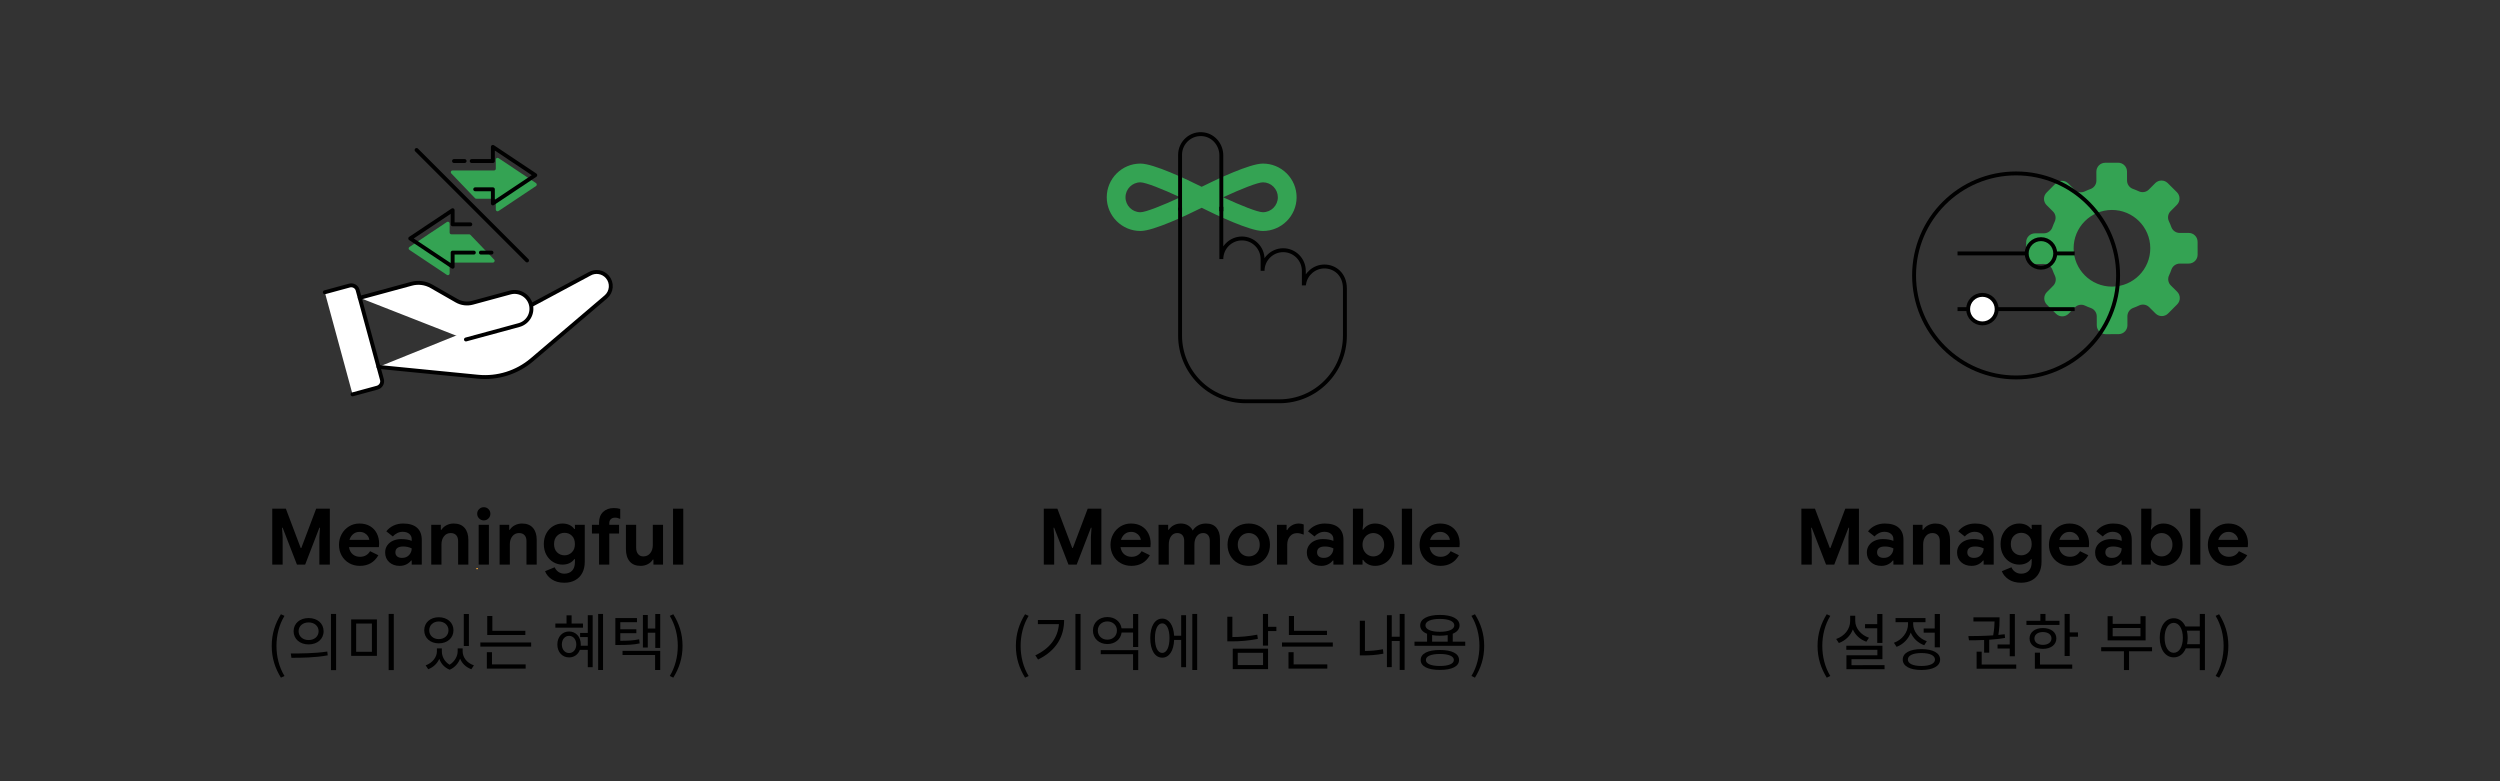 <?xml version="1.0" encoding="iso-8859-1"?>
<!-- Generator: Adobe Illustrator 27.3.1, SVG Export Plug-In . SVG Version: 6.00 Build 0)  -->
<svg version="1.1" xmlns="http://www.w3.org/2000/svg" xmlns:xlink="http://www.w3.org/1999/xlink" x="0px" y="0px"
	 viewBox="0 0 1600 500" style="enable-background:new 0 0 1600 500;" xml:space="preserve">
<rect x="0" y="0" width="1600" height="500" fill="#333333" stroke="none"/>
<g id="Text">
</g>
<g id="Circle_guides_-_DELETE_x21_">
	<path style="fill:#34A353;" d="M1302.461,168.95l5.758-0.016c2.403-0.007,4.543,1.503,5.357,3.764
		c0.457,1.268,0.974,2.506,1.55,3.712c1.038,2.172,0.612,4.76-1.085,6.467l-4.06,4.083c-2.21,2.222-2.2,5.815,0.023,8.025
		l5.862,5.829c2.222,2.21,5.815,2.2,8.025-0.023l4.06-4.083c1.698-1.707,4.282-2.147,6.46-1.121c1.209,0.569,2.45,1.08,3.721,1.529
		c2.265,0.801,3.787,2.933,3.794,5.336l0.016,5.757c0.009,3.134,2.557,5.668,5.691,5.659l8.266-0.023
		c3.134-0.009,5.668-2.557,5.659-5.691l-0.016-5.757c-0.007-2.403,1.503-4.543,3.764-5.357c1.268-0.456,2.506-0.974,3.712-1.55
		c2.172-1.038,4.76-0.612,6.467,1.085l4.083,4.06c2.222,2.21,5.815,2.2,8.025-0.022l5.829-5.862c2.21-2.222,2.2-5.815-0.022-8.025
		l-4.083-4.06c-1.707-1.698-2.147-4.282-1.121-6.461c0.569-1.209,1.08-2.45,1.53-3.721c0.801-2.265,2.933-3.787,5.336-3.794
		l5.758-0.016c3.134-0.009,5.668-2.557,5.659-5.691l-0.023-8.266c-0.009-3.134-2.557-5.668-5.691-5.659l-5.758,0.016
		c-2.403,0.007-4.543-1.503-5.357-3.764c-0.456-1.268-0.974-2.506-1.55-3.712c-1.038-2.172-0.612-4.76,1.085-6.467l4.06-4.083
		c2.21-2.222,2.2-5.815-0.022-8.025l-5.862-5.829c-2.222-2.21-5.815-2.2-8.025,0.023l-4.061,4.083
		c-1.698,1.707-4.282,2.147-6.46,1.121c-1.209-0.569-2.45-1.08-3.72-1.529c-2.266-0.801-3.787-2.933-3.794-5.336l-0.016-5.758
		c-0.009-3.134-2.557-5.668-5.691-5.659l-8.266,0.023c-3.134,0.009-5.668,2.557-5.659,5.691l0.016,5.758
		c0.007,2.403-1.503,4.543-3.764,5.357c-1.268,0.456-2.506,0.974-3.712,1.55c-2.172,1.038-4.76,0.612-6.467-1.085l-4.083-4.06
		c-2.222-2.21-5.815-2.2-8.025,0.023l-5.829,5.862c-2.21,2.222-2.2,5.815,0.023,8.025l4.083,4.06
		c1.707,1.698,2.147,4.282,1.121,6.461c-0.569,1.209-1.08,2.45-1.529,3.72c-0.801,2.265-2.933,3.787-5.336,3.794l-5.757,0.016
		c-3.134,0.009-5.668,2.557-5.659,5.691l0.023,8.266C1296.779,166.425,1299.327,168.959,1302.461,168.95z M1351.581,134.369
		c13.549-0.038,24.564,10.915,24.602,24.464c0.038,13.549-10.915,24.564-24.464,24.602c-13.549,0.038-24.564-10.915-24.602-24.464
		S1338.032,134.407,1351.581,134.369z"/>
	<path style="fill:#34A353;" d="M304.809,127.174h11.382c0.617,0,1.116,0.5,1.116,1.116v5.842c0,0.892,0.994,1.423,1.736,0.929
		l24.004-16.003c0.663-0.442,0.663-1.416,0-1.858l-24.004-16.003c-0.742-0.495-1.736,0.037-1.736,0.929v5.842
		c0,0.617-0.5,1.116-1.116,1.116h-26.58c-0.983,0-1.486,1.179-0.806,1.889l15.198,15.856
		C304.213,127.05,304.504,127.174,304.809,127.174z"/>
	<path style="fill:#34A353;" d="M300.263,149.96H288.88c-0.617,0-1.116-0.5-1.116-1.116v-5.842c0-0.892-0.994-1.423-1.736-0.929
		l-24.004,16.003c-0.663,0.442-0.663,1.416,0,1.858l24.004,16.003c0.742,0.495,1.736-0.037,1.736-0.929v-5.842
		c0-0.617,0.5-1.116,1.116-1.116h26.58c0.983,0,1.486-1.179,0.806-1.889l-15.198-15.856
		C300.858,150.084,300.567,149.96,300.263,149.96z"/>
	<path style="fill:#34A353;" d="M823.507,111.008c-4.074-4.073-9.491-6.317-15.252-6.316c-8.389,0-29.591,10.07-39.183,14.851
		c-9.591-4.781-30.795-14.851-39.184-14.851c-11.893,0-21.568,9.675-21.568,21.568s9.675,21.568,21.568,21.568
		c8.388,0,29.591-10.07,39.183-14.851c9.591,4.78,30.796,14.851,39.185,14.851c11.894,0,21.569-9.676,21.569-21.569
		C829.824,120.499,827.58,115.082,823.507,111.008z M729.887,135.829c-5.276,0-9.568-4.292-9.568-9.568
		c0-5.276,4.292-9.568,9.568-9.568c3.315,0,14.251,4.36,25.461,9.569C744.141,131.468,733.206,135.829,729.887,135.829z
		 M808.255,135.829c-3.315,0-14.252-4.36-25.46-9.568c11.209-5.208,22.145-9.569,25.46-9.569c2.557,0,4.959,0.995,6.767,2.802
		s2.803,4.21,2.803,6.766C817.824,131.536,813.531,135.829,808.255,135.829z"/>
	<g>
		<path d="M668.026,325.555h8.7l9.5,25.15h0.4l9.5-25.15h8.75v35.8h-6.7v-17.65l0.4-5.95h-0.4l-9.1,23.6h-5.25l-9.15-23.6h-0.4
			l0.4,5.95v17.65h-6.65V325.555z"/>
		<path d="M717.225,360.404c-2.033-1.166-3.625-2.775-4.775-4.825c-1.15-2.05-1.725-4.358-1.725-6.925
			c0-2.433,0.566-4.691,1.7-6.775c1.133-2.083,2.7-3.741,4.7-4.975c2-1.232,4.232-1.85,6.7-1.85c2.633,0,4.9,0.567,6.8,1.7
			c1.9,1.134,3.341,2.684,4.325,4.65c0.983,1.967,1.475,4.15,1.475,6.55c0,0.767-0.05,1.5-0.15,2.2h-19.15
			c0.333,2.034,1.141,3.575,2.425,4.625c1.283,1.05,2.825,1.575,4.625,1.575c1.5,0,2.792-0.325,3.875-0.975
			c1.083-0.65,1.941-1.525,2.575-2.625l5.3,2.6c-2.6,4.534-6.55,6.8-11.85,6.8C721.542,362.154,719.258,361.571,717.225,360.404z
			 M730.125,345.504c-0.067-0.8-0.359-1.591-0.875-2.375c-0.518-0.783-1.234-1.433-2.15-1.95c-0.917-0.517-1.992-0.775-3.225-0.775
			c-1.567,0-2.909,0.459-4.025,1.375c-1.117,0.917-1.925,2.159-2.425,3.725H730.125z"/>
		<path d="M741.475,335.854h6.15v3.2h0.4c0.8-1.233,1.875-2.208,3.225-2.925c1.35-0.716,2.858-1.075,4.525-1.075
			c1.8,0,3.366,0.425,4.7,1.275c1.333,0.85,2.283,1.925,2.85,3.225c0.833-1.333,1.975-2.417,3.425-3.25
			c1.45-0.833,3.158-1.25,5.125-1.25c2.9,0,5.108,0.892,6.625,2.675c1.516,1.784,2.275,4.192,2.275,7.225v16.4h-6.5v-15.2
			c0-1.6-0.375-2.833-1.125-3.7c-0.75-0.867-1.792-1.3-3.125-1.3c-1.7,0-3.059,0.675-4.075,2.025
			c-1.017,1.35-1.525,3.125-1.525,5.325v12.85h-6.55v-15.2c0-1.6-0.392-2.833-1.175-3.7c-0.783-0.867-1.892-1.3-3.325-1.3
			c-1.6,0-2.892,0.675-3.875,2.025c-0.984,1.35-1.475,3.125-1.475,5.325v12.85h-6.55V335.854z"/>
		<path d="M792.175,360.379c-2.067-1.183-3.675-2.8-4.825-4.85c-1.15-2.05-1.725-4.357-1.725-6.925c0-2.533,0.575-4.833,1.725-6.9
			c1.15-2.066,2.758-3.691,4.825-4.875c2.066-1.183,4.417-1.775,7.05-1.775c2.6,0,4.933,0.592,7,1.775
			c2.066,1.184,3.675,2.809,4.825,4.875c1.149,2.067,1.725,4.367,1.725,6.9c0,2.567-0.575,4.875-1.725,6.925
			c-1.15,2.05-2.759,3.667-4.825,4.85c-2.067,1.183-4.4,1.775-7,1.775C796.591,362.154,794.241,361.562,792.175,360.379z
			 M802.725,355.205c1.066-0.6,1.916-1.466,2.55-2.6c0.633-1.133,0.95-2.466,0.95-4c0-1.5-0.317-2.816-0.95-3.95
			c-0.634-1.133-1.483-2-2.55-2.6c-1.067-0.6-2.233-0.9-3.5-0.9c-1.267,0-2.434,0.3-3.5,0.9c-1.067,0.6-1.925,1.467-2.575,2.6
			c-0.65,1.134-0.975,2.45-0.975,3.95s0.325,2.825,0.975,3.975c0.65,1.15,1.508,2.025,2.575,2.625c1.066,0.6,2.233,0.9,3.5,0.9
			C800.491,356.104,801.657,355.805,802.725,355.205z"/>
		<path d="M817.274,335.854h6.15v3.4h0.399c0.633-1.2,1.616-2.2,2.95-3c1.333-0.8,2.8-1.2,4.4-1.2c1.166,0,2.232,0.2,3.199,0.6v6.5
			c-0.899-0.333-1.658-0.575-2.274-0.725c-0.617-0.15-1.275-0.225-1.976-0.225c-1.934,0-3.467,0.702-4.6,2.105
			c-1.134,1.403-1.7,3.174-1.7,5.313v12.731h-6.55V335.854z"/>
		<path d="M838.974,359.779c-1.733-1.583-2.6-3.658-2.6-6.225c0-1.7,0.45-3.2,1.35-4.5c0.9-1.3,2.133-2.3,3.7-3
			c1.566-0.7,3.3-1.05,5.2-1.05c2.633,0,4.883,0.384,6.75,1.15v-1.1c0-1.4-0.525-2.533-1.575-3.4c-1.05-0.866-2.459-1.3-4.225-1.3
			c-1.2,0-2.359,0.275-3.476,0.825c-1.117,0.55-2.042,1.275-2.774,2.175l-4.2-3.3c1.232-1.6,2.782-2.833,4.649-3.7
			c1.867-0.866,3.9-1.3,6.101-1.3c3.899,0,6.866,0.9,8.899,2.7c2.033,1.8,3.051,4.434,3.051,7.9v15.7h-6.45v-2.6h-0.4
			c-0.767,1-1.774,1.817-3.024,2.45s-2.692,0.95-4.325,0.95C842.924,362.154,840.707,361.362,838.974,359.779z M851.699,355.229
			c1.116-1.216,1.675-2.642,1.675-4.275c-1.7-0.8-3.483-1.2-5.351-1.2c-3.399,0-5.1,1.267-5.1,3.8c0,1.033,0.366,1.875,1.1,2.525
			s1.783,0.975,3.15,0.975C849.074,357.055,850.582,356.447,851.699,355.229z"/>
		<path d="M875.448,361.055c-1.351-0.733-2.358-1.65-3.025-2.75h-0.399v3.05h-6.15v-35.8h6.55v9.8l-0.399,3.6h0.399
			c0.7-1.1,1.717-2.025,3.05-2.775s2.867-1.125,4.601-1.125c2.3,0,4.392,0.575,6.274,1.725c1.883,1.15,3.358,2.759,4.426,4.825
			c1.066,2.067,1.6,4.4,1.6,7c0,2.634-0.533,4.975-1.6,7.025c-1.067,2.05-2.543,3.65-4.426,4.8c-1.883,1.15-3.975,1.725-6.274,1.725
			C878.34,362.154,876.798,361.787,875.448,361.055z M882.373,355.154c1.066-0.633,1.916-1.516,2.55-2.65
			c0.633-1.133,0.95-2.433,0.95-3.9c0-1.466-0.317-2.767-0.95-3.9c-0.634-1.133-1.483-2.008-2.55-2.625
			c-1.067-0.617-2.217-0.925-3.45-0.925c-1.2,0-2.333,0.309-3.399,0.925c-1.067,0.617-1.918,1.492-2.551,2.625
			c-0.633,1.133-0.949,2.434-0.949,3.9c0,1.467,0.316,2.767,0.949,3.9c0.633,1.134,1.483,2.017,2.551,2.65
			c1.066,0.634,2.199,0.95,3.399,0.95C880.156,356.104,881.306,355.788,882.373,355.154z"/>
		<path d="M897.174,325.555h6.55v35.8h-6.55V325.555z"/>
		<path d="M915.023,360.404c-2.033-1.166-3.625-2.775-4.775-4.825c-1.149-2.05-1.725-4.358-1.725-6.925
			c0-2.433,0.566-4.691,1.7-6.775c1.133-2.083,2.7-3.741,4.7-4.975c2-1.232,4.232-1.85,6.699-1.85c2.633,0,4.9,0.567,6.801,1.7
			c1.899,1.134,3.341,2.684,4.324,4.65c0.983,1.967,1.476,4.15,1.476,6.55c0,0.767-0.05,1.5-0.15,2.2h-19.149
			c0.332,2.034,1.141,3.575,2.425,4.625c1.282,1.05,2.825,1.575,4.625,1.575c1.5,0,2.791-0.325,3.875-0.975
			c1.083-0.65,1.941-1.525,2.575-2.625l5.3,2.6c-2.601,4.534-6.55,6.8-11.851,6.8C919.34,362.154,917.057,361.571,915.023,360.404z
			 M927.924,345.504c-0.067-0.8-0.359-1.591-0.875-2.375c-0.518-0.783-1.234-1.433-2.15-1.95c-0.917-0.517-1.992-0.775-3.225-0.775
			c-1.567,0-2.909,0.459-4.025,1.375c-1.117,0.917-1.925,2.159-2.425,3.725H927.924z"/>
	</g>
	<g>
		<path d="M1152.875,325.555h8.699l9.5,25.15h0.4l9.5-25.15h8.75v35.8h-6.7v-17.65l0.4-5.95h-0.4l-9.1,23.6h-5.25l-9.15-23.6h-0.399
			l0.399,5.95v17.65h-6.649V325.555z"/>
		<path d="M1197.374,359.779c-1.733-1.583-2.6-3.658-2.6-6.225c0-1.7,0.45-3.2,1.35-4.5c0.9-1.3,2.133-2.3,3.7-3
			c1.566-0.7,3.3-1.05,5.2-1.05c2.633,0,4.883,0.384,6.75,1.15v-1.1c0-1.4-0.525-2.533-1.575-3.4c-1.05-0.866-2.459-1.3-4.225-1.3
			c-1.2,0-2.359,0.275-3.476,0.825c-1.117,0.55-2.042,1.275-2.774,2.175l-4.2-3.3c1.232-1.6,2.782-2.833,4.649-3.7
			c1.867-0.866,3.9-1.3,6.101-1.3c3.899,0,6.866,0.9,8.899,2.7c2.033,1.8,3.051,4.434,3.051,7.9v15.7h-6.45v-2.6h-0.4
			c-0.767,1-1.774,1.817-3.024,2.45s-2.692,0.95-4.325,0.95C1201.324,362.154,1199.107,361.362,1197.374,359.779z M1210.1,355.229
			c1.116-1.216,1.675-2.642,1.675-4.275c-1.7-0.8-3.483-1.2-5.351-1.2c-3.399,0-5.1,1.267-5.1,3.8c0,1.033,0.366,1.875,1.1,2.525
			s1.783,0.975,3.15,0.975C1207.475,357.055,1208.982,356.447,1210.1,355.229z"/>
		<path d="M1224.273,335.854h6.15v3.2h0.399c0.767-1.233,1.851-2.208,3.25-2.925c1.4-0.716,2.917-1.075,4.55-1.075
			c3.066,0,5.4,0.934,7,2.8c1.601,1.867,2.4,4.417,2.4,7.65v15.85h-6.55v-15.05c0-1.633-0.417-2.9-1.25-3.8
			c-0.834-0.9-2-1.35-3.5-1.35c-1.768,0-3.192,0.684-4.275,2.05c-1.083,1.367-1.625,3.083-1.625,5.15v13h-6.55V335.854z"/>
		<path d="M1255.124,359.779c-1.733-1.583-2.6-3.658-2.6-6.225c0-1.7,0.45-3.2,1.35-4.5c0.9-1.3,2.133-2.3,3.7-3
			c1.566-0.7,3.3-1.05,5.2-1.05c2.633,0,4.883,0.384,6.75,1.15v-1.1c0-1.4-0.525-2.533-1.575-3.4c-1.05-0.866-2.459-1.3-4.225-1.3
			c-1.2,0-2.359,0.275-3.476,0.825c-1.117,0.55-2.042,1.275-2.774,2.175l-4.2-3.3c1.232-1.6,2.782-2.833,4.649-3.7
			c1.867-0.866,3.9-1.3,6.101-1.3c3.899,0,6.866,0.9,8.899,2.7c2.033,1.8,3.051,4.434,3.051,7.9v15.7h-6.45v-2.6h-0.4
			c-0.767,1-1.774,1.817-3.024,2.45s-2.692,0.95-4.325,0.95C1259.074,362.154,1256.857,361.362,1255.124,359.779z M1267.85,355.229
			c1.116-1.216,1.675-2.642,1.675-4.275c-1.7-0.8-3.483-1.2-5.351-1.2c-3.399,0-5.1,1.267-5.1,3.8c0,1.033,0.366,1.875,1.1,2.525
			s1.783,0.975,3.15,0.975C1265.225,357.055,1266.732,356.447,1267.85,355.229z"/>
		<path d="M1285.474,370.779c-2.133-1.45-3.566-3.192-4.3-5.225l6.15-2.5c0.532,1.266,1.35,2.266,2.45,3
			c1.1,0.732,2.35,1.1,3.75,1.1c2.066,0,3.707-0.633,4.925-1.9c1.216-1.267,1.825-3.067,1.825-5.4v-2h-0.4
			c-0.8,1.134-1.85,2-3.15,2.6c-1.3,0.6-2.783,0.9-4.449,0.9c-2.101,0-4.059-0.542-5.875-1.625c-1.817-1.083-3.275-2.616-4.375-4.6
			c-1.101-1.983-1.65-4.292-1.65-6.925c0-2.633,0.55-4.941,1.65-6.925c1.1-1.982,2.558-3.516,4.375-4.6
			c1.816-1.083,3.774-1.625,5.875-1.625c1.666,0,3.149,0.3,4.449,0.9c1.301,0.6,2.351,1.467,3.15,2.6h0.4v-2.7h6.3v23.75
			c0,2.733-0.534,5.1-1.601,7.1s-2.583,3.542-4.55,4.625c-1.967,1.083-4.267,1.625-6.899,1.625
			C1290.29,372.955,1287.606,372.229,1285.474,370.779z M1298.324,353.479c1.3-1.283,1.95-3.042,1.95-5.275
			c0-2.3-0.643-4.075-1.926-5.325s-2.858-1.875-4.725-1.875c-1.867,0-3.45,0.634-4.75,1.9c-1.3,1.268-1.95,3.034-1.95,5.3
			c0,2.267,0.65,4.034,1.95,5.3c1.3,1.267,2.883,1.9,4.75,1.9C1295.457,355.404,1297.024,354.763,1298.324,353.479z"/>
		<path d="M1317.824,360.404c-2.033-1.166-3.625-2.775-4.775-4.825c-1.149-2.05-1.725-4.358-1.725-6.925
			c0-2.433,0.566-4.691,1.7-6.775c1.133-2.083,2.7-3.741,4.7-4.975c2-1.232,4.232-1.85,6.699-1.85c2.633,0,4.9,0.567,6.801,1.7
			c1.899,1.134,3.341,2.684,4.324,4.65c0.983,1.967,1.476,4.15,1.476,6.55c0,0.767-0.05,1.5-0.15,2.2h-19.149
			c0.332,2.034,1.141,3.575,2.425,4.625c1.282,1.05,2.825,1.575,4.625,1.575c1.5,0,2.791-0.325,3.875-0.975
			c1.083-0.65,1.941-1.525,2.575-2.625l5.3,2.6c-2.601,4.534-6.55,6.8-11.851,6.8
			C1322.141,362.154,1319.857,361.571,1317.824,360.404z M1330.725,345.504c-0.067-0.8-0.359-1.591-0.875-2.375
			c-0.518-0.783-1.234-1.433-2.15-1.95c-0.917-0.517-1.992-0.775-3.225-0.775c-1.567,0-2.909,0.459-4.025,1.375
			c-1.117,0.917-1.925,2.159-2.425,3.725H1330.725z"/>
		<path d="M1343.474,359.779c-1.734-1.583-2.601-3.658-2.601-6.225c0-1.7,0.45-3.2,1.351-4.5c0.899-1.3,2.133-2.3,3.699-3
			c1.566-0.7,3.301-1.05,5.2-1.05c2.633,0,4.883,0.384,6.75,1.15v-1.1c0-1.4-0.524-2.533-1.575-3.4c-1.05-0.866-2.458-1.3-4.225-1.3
			c-1.2,0-2.358,0.275-3.475,0.825c-1.117,0.55-2.043,1.275-2.775,2.175l-4.2-3.3c1.233-1.6,2.783-2.833,4.65-3.7
			c1.866-0.866,3.899-1.3,6.1-1.3c3.9,0,6.866,0.9,8.9,2.7c2.032,1.8,3.05,4.434,3.05,7.9v15.7h-6.45v-2.6h-0.399
			c-0.768,1-1.775,1.817-3.025,2.45s-2.692,0.95-4.325,0.95C1347.423,362.154,1345.206,361.362,1343.474,359.779z M1356.198,355.229
			c1.116-1.216,1.675-2.642,1.675-4.275c-1.7-0.8-3.483-1.2-5.35-1.2c-3.4,0-5.101,1.267-5.101,3.8c0,1.033,0.367,1.875,1.101,2.525
			c0.732,0.65,1.782,0.975,3.149,0.975C1353.573,357.055,1355.081,356.447,1356.198,355.229z"/>
		<path d="M1379.947,361.055c-1.35-0.733-2.358-1.65-3.024-2.75h-0.4v3.05h-6.149v-35.8h6.55v9.8l-0.4,3.6h0.4
			c0.7-1.1,1.716-2.025,3.05-2.775c1.333-0.75,2.866-1.125,4.6-1.125c2.301,0,4.392,0.575,6.275,1.725
			c1.883,1.15,3.357,2.759,4.425,4.825c1.066,2.067,1.601,4.4,1.601,7c0,2.634-0.534,4.975-1.601,7.025
			c-1.067,2.05-2.542,3.65-4.425,4.8c-1.884,1.15-3.975,1.725-6.275,1.725C1382.839,362.154,1381.298,361.787,1379.947,361.055z
			 M1386.873,355.154c1.066-0.633,1.916-1.516,2.55-2.65c0.633-1.133,0.95-2.433,0.95-3.9c0-1.466-0.317-2.767-0.95-3.9
			c-0.634-1.133-1.483-2.008-2.55-2.625c-1.067-0.617-2.218-0.925-3.45-0.925c-1.2,0-2.334,0.309-3.4,0.925
			c-1.067,0.617-1.917,1.492-2.55,2.625c-0.634,1.133-0.95,2.434-0.95,3.9c0,1.467,0.316,2.767,0.95,3.9
			c0.633,1.134,1.482,2.017,2.55,2.65c1.066,0.634,2.2,0.95,3.4,0.95C1384.655,356.104,1385.806,355.788,1386.873,355.154z"/>
		<path d="M1401.673,325.555h6.55v35.8h-6.55V325.555z"/>
		<path d="M1419.522,360.404c-2.033-1.166-3.625-2.775-4.774-4.825c-1.15-2.05-1.726-4.358-1.726-6.925
			c0-2.433,0.566-4.691,1.7-6.775c1.133-2.083,2.7-3.741,4.7-4.975c2-1.232,4.232-1.85,6.7-1.85c2.633,0,4.899,0.567,6.8,1.7
			c1.9,1.134,3.342,2.684,4.325,4.65c0.982,1.967,1.475,4.15,1.475,6.55c0,0.767-0.05,1.5-0.149,2.2h-19.15
			c0.333,2.034,1.142,3.575,2.425,4.625c1.283,1.05,2.825,1.575,4.625,1.575c1.5,0,2.792-0.325,3.875-0.975s1.941-1.525,2.575-2.625
			l5.3,2.6c-2.6,4.534-6.55,6.8-11.85,6.8C1423.839,362.154,1421.556,361.571,1419.522,360.404z M1432.423,345.504
			c-0.067-0.8-0.358-1.591-0.875-2.375c-0.518-0.783-1.233-1.433-2.15-1.95c-0.917-0.517-1.992-0.775-3.225-0.775
			c-1.567,0-2.908,0.459-4.025,1.375c-1.117,0.917-1.925,2.159-2.425,3.725H1432.423z"/>
	</g>
	<line style="opacity:0.99;fill:none;stroke:#EDA239;stroke-miterlimit:10;" x1="305.346" y1="363.52" x2="305.346" y2="364.273"/>
	<g>
		<path d="M174.248,325.555h8.7l9.5,25.15h0.4l9.5-25.15h8.75v35.8h-6.7v-17.65l0.4-5.95h-0.4l-9.1,23.6h-5.25l-9.15-23.6h-0.4
			l0.4,5.95v17.65h-6.65V325.555z"/>
		<path d="M223.447,360.404c-2.033-1.166-3.625-2.775-4.775-4.825c-1.15-2.05-1.725-4.358-1.725-6.925
			c0-2.433,0.566-4.691,1.7-6.775c1.133-2.083,2.7-3.741,4.7-4.975c2-1.232,4.232-1.85,6.7-1.85c2.633,0,4.9,0.567,6.8,1.7
			c1.9,1.134,3.341,2.684,4.325,4.65c0.983,1.967,1.475,4.15,1.475,6.55c0,0.767-0.05,1.5-0.15,2.2h-19.15
			c0.333,2.034,1.141,3.575,2.425,4.625c1.283,1.05,2.825,1.575,4.625,1.575c1.5,0,2.792-0.325,3.875-0.975
			c1.083-0.65,1.941-1.525,2.575-2.625l5.3,2.6c-2.6,4.534-6.55,6.8-11.85,6.8C227.763,362.154,225.48,361.571,223.447,360.404z
			 M236.347,345.504c-0.067-0.8-0.359-1.591-0.875-2.375c-0.518-0.783-1.234-1.433-2.15-1.95c-0.917-0.517-1.992-0.775-3.225-0.775
			c-1.567,0-2.909,0.459-4.025,1.375c-1.117,0.917-1.925,2.159-2.425,3.725H236.347z"/>
		<path d="M249.096,359.779c-1.734-1.583-2.6-3.658-2.6-6.225c0-1.7,0.45-3.2,1.35-4.5c0.9-1.3,2.133-2.3,3.7-3
			c1.566-0.7,3.3-1.05,5.2-1.05c2.633,0,4.883,0.384,6.75,1.15v-1.1c0-1.4-0.525-2.533-1.575-3.4c-1.05-0.866-2.458-1.3-4.225-1.3
			c-1.2,0-2.359,0.275-3.475,0.825c-1.117,0.55-2.042,1.275-2.775,2.175l-4.2-3.3c1.233-1.6,2.783-2.833,4.65-3.7
			c1.867-0.866,3.9-1.3,6.1-1.3c3.9,0,6.866,0.9,8.9,2.7c2.033,1.8,3.05,4.434,3.05,7.9v15.7h-6.45v-2.6h-0.4
			c-0.767,1-1.775,1.817-3.025,2.45s-2.692,0.95-4.325,0.95C253.046,362.154,250.829,361.362,249.096,359.779z M261.821,355.229
			c1.116-1.216,1.675-2.642,1.675-4.275c-1.7-0.8-3.483-1.2-5.35-1.2c-3.4,0-5.1,1.267-5.1,3.8c0,1.033,0.367,1.875,1.1,2.525
			c0.733,0.65,1.783,0.975,3.15,0.975C259.196,357.055,260.704,356.447,261.821,355.229z"/>
		<path d="M275.996,335.854h6.15v3.2h0.4c0.767-1.233,1.85-2.208,3.25-2.925c1.4-0.716,2.917-1.075,4.55-1.075
			c3.066,0,5.4,0.934,7,2.8c1.6,1.867,2.4,4.417,2.4,7.65v15.85h-6.55v-15.05c0-1.633-0.417-2.9-1.25-3.8
			c-0.833-0.9-2-1.35-3.5-1.35c-1.767,0-3.192,0.684-4.275,2.05c-1.083,1.367-1.625,3.083-1.625,5.15v13h-6.55V335.854z"/>
		<path d="M306.645,331.805c-0.833-0.833-1.25-1.833-1.25-3c0-1.167,0.417-2.158,1.25-2.975c0.833-0.816,1.833-1.225,3-1.225
			c1.167,0,2.158,0.409,2.975,1.225c0.816,0.817,1.225,1.809,1.225,2.975c0,1.167-0.409,2.167-1.225,3
			c-0.817,0.833-1.809,1.25-2.975,1.25C308.478,333.055,307.478,332.638,306.645,331.805z M306.345,335.854h6.55v25.5h-6.55V335.854
			z"/>
		<path d="M319.745,335.854h6.15v3.2h0.4c0.767-1.233,1.85-2.208,3.25-2.925c1.4-0.716,2.917-1.075,4.55-1.075
			c3.066,0,5.4,0.934,7,2.8c1.6,1.867,2.4,4.417,2.4,7.65v15.85h-6.55v-15.05c0-1.633-0.417-2.9-1.25-3.8
			c-0.833-0.9-2-1.35-3.5-1.35c-1.767,0-3.192,0.684-4.275,2.05c-1.083,1.367-1.625,3.083-1.625,5.15v13h-6.55V335.854z"/>
		<path d="M353.145,370.779c-2.133-1.45-3.567-3.192-4.3-5.225l6.15-2.5c0.533,1.266,1.35,2.266,2.45,3c1.1,0.732,2.35,1.1,3.75,1.1
			c2.066,0,3.708-0.633,4.925-1.9c1.216-1.267,1.825-3.067,1.825-5.4v-2h-0.4c-0.8,1.134-1.85,2-3.15,2.6
			c-1.3,0.6-2.784,0.9-4.45,0.9c-2.1,0-4.059-0.542-5.875-1.625c-1.817-1.083-3.275-2.616-4.375-4.6
			c-1.1-1.983-1.65-4.292-1.65-6.925c0-2.633,0.55-4.941,1.65-6.925c1.1-1.982,2.558-3.516,4.375-4.6
			c1.816-1.083,3.775-1.625,5.875-1.625c1.666,0,3.15,0.3,4.45,0.9c1.3,0.6,2.35,1.467,3.15,2.6h0.4v-2.7h6.3v23.75
			c0,2.733-0.534,5.1-1.6,7.1c-1.067,2-2.583,3.542-4.55,4.625c-1.967,1.083-4.267,1.625-6.9,1.625
			C357.961,372.955,355.277,372.229,353.145,370.779z M365.995,353.479c1.3-1.283,1.95-3.042,1.95-5.275
			c0-2.3-0.643-4.075-1.925-5.325c-1.284-1.25-2.858-1.875-4.725-1.875c-1.867,0-3.45,0.634-4.75,1.9
			c-1.3,1.268-1.95,3.034-1.95,5.3c0,2.267,0.65,4.034,1.95,5.3c1.3,1.267,2.883,1.9,4.75,1.9
			C363.127,355.404,364.695,354.763,365.995,353.479z"/>
		<path d="M383.395,341.455h-4.55v-5.6h4.55v-1.4c0-2.9,0.866-5.175,2.6-6.825c1.733-1.65,4-2.475,6.8-2.475
			c1.6,0,2.983,0.184,4.15,0.55v6.4c-0.634-0.267-1.192-0.466-1.675-0.6c-0.484-0.133-1.042-0.2-1.675-0.2
			c-1.1,0-1.983,0.317-2.65,0.95c-0.667,0.634-1,1.5-1,2.6v1h6.25v5.6h-6.25v19.9h-6.55V341.455z"/>
		<path d="M402.995,359.305c-1.6-1.9-2.4-4.55-2.4-7.95v-15.5h6.55v14.7c0,1.733,0.417,3.092,1.25,4.075
			c0.833,0.984,1.933,1.475,3.3,1.475c1.866,0,3.35-0.683,4.45-2.05c1.1-1.367,1.65-3.1,1.65-5.2v-13h6.55v25.5h-6.15v-3.2h-0.4
			c-0.768,1.234-1.842,2.209-3.225,2.925c-1.384,0.716-2.909,1.075-4.575,1.075C406.928,362.154,404.595,361.205,402.995,359.305z"
			/>
		<path d="M430.745,325.555h6.55v35.8h-6.55V325.555z"/>
	</g>
	<path style="fill:none;stroke:#000000;stroke-width:2.5;stroke-miterlimit:10;" d="M781.651,135.151V99.439
		c0-6.564-4.625-12.426-11.11-13.437c-8.173-1.273-15.289,5.091-15.289,13.037l0,35.597"/>
	<path style="fill:none;stroke:#000000;stroke-width:2.5;stroke-miterlimit:10;" d="M755.252,132.9v81.885
		c0,23.214,18.818,42.032,42.032,42.032h21.533c23.214,0,41.922-18.818,41.922-42.032c0,0,0-24.22,0-30.159
		c0-9.32-6.626-14.074-13.089-14.074c-6.463,0-11.869,4.712-12.979,10.868h-0.22v-8.091c0-7.26-5.94-13.2-13.2-13.2l0,0
		c-7.26,0-13.2,5.94-13.2,13.2v-7.51c0-7.26-5.94-13.199-13.199-13.199h0c-7.26,0-13.199,5.94-13.199,13.199v-33.449"/>
	
		<line style="fill:none;stroke:#000000;stroke-width:2.5;stroke-miterlimit:10;" x1="1315.355" y1="162.193" x2="1327.784" y2="162.193"/>
	
		<line style="fill:none;stroke:#000000;stroke-width:2.5;stroke-miterlimit:10;" x1="1252.814" y1="162.193" x2="1297.084" y2="162.193"/>
	<circle style="fill:none;stroke:#000000;stroke-width:2.5;stroke-miterlimit:10;" cx="1306.22" cy="162.193" r="9.135"/>
	
		<line style="fill:none;stroke:#000000;stroke-width:2.5;stroke-miterlimit:10;" x1="1327.784" y1="197.845" x2="1252.814" y2="197.845"/>
	<circle style="fill:#FFFFFF;stroke:#000000;stroke-width:2.5;stroke-miterlimit:10;" cx="1268.739" cy="197.845" r="9.135"/>
	<circle style="fill:none;stroke:#000000;stroke-width:2.5;stroke-miterlimit:10;" cx="1290.299" cy="176.28" r="65.287"/>
	<path style="fill:#FFFFFF;stroke:#000000;stroke-width:2.5;stroke-linecap:round;stroke-linejoin:round;stroke-miterlimit:10;" d="
		M225.636,252.398l15.752-4.28c2.295-0.624,3.666-2.93,3.063-5.151l-15.571-57.308c-0.604-2.221-2.953-3.517-5.248-2.893
		l-15.752,4.28"/>
	<path style="fill:#FFFFFF;stroke:#000000;stroke-width:2.5;stroke-linecap:round;stroke-linejoin:round;stroke-miterlimit:10;" d="
		M242.239,234.826l63.616,6.272c12.527,1.235,25.017-2.676,34.603-10.834l47.273-40.235c3.83-3.26,4.273-9.016,0.986-12.823l0,0
		c-2.869-3.324-7.708-4.112-11.484-1.872l-37.361,20.034"/>
	<path style="fill:#FFFFFF;stroke:#000000;stroke-width:2.5;stroke-linecap:round;stroke-linejoin:round;stroke-miterlimit:10;" d="
		M230.226,190.615l33.151-9.007c4.299-1.168,8.887-0.581,12.753,1.634l16.094,9.217c3.083,1.766,6.742,2.234,10.17,1.303
		l24.095-6.547c5.752-1.563,11.682,1.833,13.245,7.585v0c1.563,5.752-1.833,11.682-7.585,13.245l-33.946,9.223"/>
	
		<polyline style="fill:none;stroke:#000000;stroke-width:2.5;stroke-linecap:round;stroke-linejoin:round;stroke-miterlimit:10;" points="
		304.134,121.15 315.44,121.15 315.44,130.194 342.573,112.105 315.44,94.016 315.44,103.061 301.873,103.061 	"/>
	
		<line style="fill:#FFFFFF;stroke:#000000;stroke-width:2.5;stroke-linecap:round;stroke-linejoin:round;stroke-miterlimit:10;" x1="297.351" y1="103.061" x2="290.568" y2="103.061"/>
	
		<polyline style="fill:none;stroke:#000000;stroke-width:2.5;stroke-linecap:round;stroke-linejoin:round;stroke-miterlimit:10;" points="
		300.992,143.575 289.687,143.575 289.687,134.531 262.554,152.62 289.687,170.708 289.687,161.664 303.253,161.664 	"/>
	
		<line style="fill:#FFFFFF;stroke:#000000;stroke-width:2.5;stroke-linecap:round;stroke-linejoin:round;stroke-miterlimit:10;" x1="307.775" y1="161.664" x2="314.559" y2="161.664"/>
	
		<line style="fill:#FFFFFF;stroke:#000000;stroke-width:2.5;stroke-linecap:round;stroke-linejoin:round;stroke-miterlimit:10;" x1="266.603" y1="95.996" x2="337.304" y2="166.697"/>
	<g>
		<g>
			<path d="M650.16,413.388c0-7.838,2.2-14.317,5.879-20.276l2.279,1.04c-3.479,5.719-5.119,12.438-5.119,19.237
				s1.64,13.558,5.119,19.237l-2.279,1.08C652.359,427.706,650.16,421.267,650.16,413.388z"/>
			<path d="M681.037,396.791c0,10.358-4.759,19.477-16.677,25.316l-1.76-2.68c9.638-4.599,14.438-11.478,15.117-19.997H664.24v-2.64
				H681.037z M691.555,392.912v35.874h-3.279v-35.874H691.555z"/>
			<path d="M728.475,392.952v21.117h-3.319v-9.239h-7.319c-0.6,4.399-4.279,7.359-9.119,7.359c-5.319,0-9.238-3.56-9.238-8.679
				c0-5.039,3.919-8.599,9.238-8.599c4.799,0,8.479,2.92,9.079,7.239h7.359v-9.198H728.475z M714.837,403.51
				c0-3.359-2.64-5.799-6.119-5.799c-3.52,0-6.119,2.439-6.119,5.799c0,3.439,2.6,5.879,6.119,5.879
				C712.198,409.389,714.837,406.949,714.837,403.51z M704.479,416.068h23.996v12.758h-3.319v-10.118h-20.677V416.068z"/>
			<path d="M755.957,393.711h3.119v33.314h-3.119v-17.477h-4.52c-0.28,7.039-3.199,11.358-7.599,11.358
				c-4.679,0-7.679-4.799-7.679-12.558c0-7.639,3-12.438,7.679-12.438c4.319,0,7.199,4.199,7.599,10.958h4.52V393.711z
				 M748.478,408.349c0-5.759-1.84-9.398-4.639-9.398c-2.879,0-4.679,3.639-4.679,9.398c0,5.879,1.8,9.519,4.679,9.519
				C746.638,417.868,748.478,414.228,748.478,408.349z M766.195,392.912v35.874h-3.12v-35.874H766.195z"/>
			<path d="M805.036,408.869c-6.039,1.2-11.398,1.6-16.757,1.6h-2.799v-15.757h3.239v12.998c5.079-0.04,10.198-0.4,15.917-1.52
				L805.036,408.869z M788.959,415.148h22.596v13.118h-22.596V415.148z M792.158,425.626h16.197v-7.838h-16.197V425.626z
				 M816.874,403.87h-5.319v9.319h-3.279v-20.277h3.279v8.239h5.319V403.87z"/>
			<path d="M852.994,411.188v2.64h-32.515v-2.64H852.994z M827.918,425.226h21.557v2.68h-24.836v-10.478h3.279V425.226z
				 M849.274,406.39h-24.396v-12.158h3.279v9.479h21.116V406.39z"/>
			<path d="M873.559,416.628c3.439-0.04,7.238-0.28,11.518-1.12l0.32,2.84c-4.839,0.919-8.959,1.12-12.838,1.12h-2.279v-22.196
				h3.279V416.628z M898.954,392.912v35.834h-3.159v-18.517h-5.079v16.717h-3.08v-33.234h3.08v13.798h5.079v-14.598H898.954z"/>
			<path d="M937.754,410.669v2.639h-32.475v-2.639h8.038v-5.04c-2.839-1.16-4.398-2.959-4.398-5.399
				c0-4.199,4.839-6.679,12.598-6.679c7.799,0,12.598,2.479,12.598,6.679c0,2.399-1.6,4.239-4.359,5.359v5.08H937.754z
				 M933.794,422.387c0,4.119-4.559,6.359-12.277,6.359c-7.679,0-12.278-2.24-12.278-6.359s4.6-6.399,12.278-6.399
				C929.235,415.988,933.794,418.268,933.794,422.387z M921.517,404.35c5.719,0,9.238-1.56,9.238-4.119
				c0-2.6-3.52-4.119-9.238-4.119c-5.72,0-9.238,1.52-9.238,4.119C912.278,402.79,915.797,404.35,921.517,404.35z M930.475,422.387
				c0-2.439-3.359-3.839-8.958-3.839c-5.64,0-8.959,1.4-8.959,3.839s3.319,3.839,8.959,3.839
				C927.115,426.226,930.475,424.826,930.475,422.387z M916.558,410.669h9.958v-4.2c-1.479,0.24-3.159,0.4-4.999,0.4
				c-1.8,0-3.479-0.16-4.959-0.4V410.669z"/>
			<path d="M941.72,432.625c3.439-5.679,5.119-12.438,5.119-19.237s-1.68-13.518-5.119-19.237l2.239-1.04
				c3.72,5.959,5.919,12.438,5.919,20.276c0,7.879-2.199,14.318-5.919,20.317L941.72,432.625z"/>
		</g>
	</g>
	<g>
		<g>
			<path d="M1163.233,413.388c0-7.838,2.2-14.317,5.88-20.276l2.279,1.04c-3.479,5.719-5.119,12.438-5.119,19.237
				s1.64,13.558,5.119,19.237l-2.279,1.08C1165.434,427.706,1163.233,421.267,1163.233,413.388z"/>
			<path d="M1194.471,410.708c-3.959-1.399-7.079-4.239-8.639-7.878c-1.52,4.039-4.759,7.159-8.958,8.718l-1.72-2.599
				c5.398-1.84,8.958-6.359,8.958-11.558v-3.32h3.24v3.32c0,4.679,3.639,9.038,8.798,10.758L1194.471,410.708z M1206.109,425.706
				v2.6h-24.396v-8.918h19.797v-3.52h-19.877v-2.6h23.116v8.599h-19.797v3.839H1206.109z M1201.43,402.11h-7.799v-2.68h7.799v-6.479
				h3.319v18.517h-3.319V402.11z"/>
			<path d="M1231.511,412.948c-3.999-1.439-7.079-4.399-8.639-8.079c-1.52,4.159-4.839,7.519-9.038,9.119l-1.72-2.6
				c5.358-1.96,9.038-6.799,9.038-11.958v-1.24h-7.999v-2.64h19.157v2.64h-7.879v1.24c0,4.599,3.52,9.119,8.719,10.958
				L1231.511,412.948z M1241.669,422.107c0,4.239-4.6,6.679-11.958,6.679s-11.958-2.439-11.958-6.679s4.6-6.679,11.958-6.679
				S1241.669,417.868,1241.669,422.107z M1238.39,422.107c0-2.6-3.279-4.16-8.679-4.16s-8.679,1.56-8.679,4.16
				s3.279,4.119,8.679,4.119S1238.39,424.707,1238.39,422.107z M1238.229,402.23v-9.278h3.319v21.356h-3.319v-9.398h-7.079v-2.68
				H1238.229z"/>
			<path d="M1269.832,409.589c-3.479,0.16-6.799,0.2-9.678,0.2l-0.44-2.68c4.6-0.04,10.278-0.08,15.917-0.48
				c0.721-3.919,0.84-6.839,0.88-8.878h-13.518v-2.64h16.718v1.36c0,2,0,5.359-0.76,9.878c1.359-0.12,2.759-0.24,4.039-0.44
				l0.24,2.359c-3.24,0.6-6.72,0.92-10.119,1.16v8.279h-3.279V409.589z M1290.389,425.306v2.68h-25.355v-10.918h3.239v8.238
				H1290.389z M1286.229,412.468v-19.517h3.279v27.076h-3.279v-4.959h-7.799v-2.6H1286.229z"/>
			<path d="M1318.07,399.951h-21.156v-2.64h8.918v-4.399h3.279v4.399h8.959V399.951z M1307.472,415.268
				c-5.079,0-8.559-2.64-8.559-6.679c0-3.999,3.479-6.639,8.559-6.639s8.599,2.64,8.599,6.639
				C1316.07,412.628,1312.551,415.268,1307.472,415.268z M1307.472,412.708c3.239,0,5.479-1.6,5.479-4.12
				c0-2.479-2.24-4.079-5.479-4.079s-5.438,1.6-5.438,4.079C1302.033,411.109,1304.232,412.708,1307.472,412.708z M1305.592,425.306
				h20.637v2.68h-23.916v-10.278h3.279V425.306z M1329.908,404.75v2.76h-5.279v12.318h-3.279v-26.916h3.279v11.838H1329.908z"/>
			<path d="M1377.309,416.828h-14.718v11.998h-3.279v-11.998h-14.558v-2.64h32.555V416.828z M1373.188,409.869h-24.315v-15.517
				h3.239v4.919h17.797v-4.919h3.279V409.869z M1369.909,401.91h-17.797v5.279h17.797V401.91z"/>
			<path d="M1411.148,392.912v35.954h-3.279v-13.918h-8.959c-1.479,3.64-4.279,5.759-7.718,5.759c-5.239,0-8.959-4.879-8.959-12.518
				s3.72-12.518,8.959-12.518c3.319,0,5.959,1.919,7.479,5.279h9.198v-8.039H1411.148z M1397.031,408.189
				c0-5.799-2.439-9.558-5.839-9.558c-3.439,0-5.84,3.759-5.84,9.558c0,5.839,2.4,9.599,5.84,9.599
				C1394.592,417.788,1397.031,414.028,1397.031,408.189z M1407.869,412.269v-8.639h-8.278c0.319,1.4,0.52,2.919,0.52,4.559
				c0,1.48-0.16,2.84-0.399,4.08H1407.869z"/>
			<path d="M1417.993,432.625c3.439-5.679,5.119-12.438,5.119-19.237s-1.68-13.518-5.119-19.237l2.24-1.04
				c3.719,5.959,5.919,12.438,5.919,20.276c0,7.879-2.2,14.318-5.919,20.317L1417.993,432.625z"/>
		</g>
	</g>
	<g>
		<path d="M173.906,413.388c0-7.838,2.2-14.317,5.879-20.276l2.279,1.04c-3.479,5.719-5.119,12.438-5.119,19.237
			s1.64,13.558,5.119,19.237l-2.279,1.08C176.105,427.706,173.906,421.267,173.906,413.388z"/>
		<path d="M186.106,418.228c6.519,0,15.518-0.04,23.356-1.24l0.28,2.439c-8.079,1.48-16.757,1.56-23.236,1.56L186.106,418.228z
			 M207.103,403.99c0,4.999-3.999,8.438-9.598,8.438c-5.559,0-9.599-3.439-9.599-8.438c0-5.039,4.04-8.438,9.599-8.438
			C203.104,395.551,207.103,398.951,207.103,403.99z M191.105,403.99c0,3.319,2.719,5.639,6.399,5.639
			c3.719,0,6.399-2.32,6.399-5.639c0-3.359-2.68-5.639-6.399-5.639C193.825,398.351,191.105,400.63,191.105,403.99z
			 M215.101,392.912v35.954h-3.279v-35.954H215.101z"/>
		<path d="M241.223,396.431v23.316h-16.478v-23.316H241.223z M227.945,399.071v18.077h10.078v-18.077H227.945z M252.021,392.912
			v35.954h-3.279v-35.954H252.021z"/>
		<path d="M271.506,403.39c0-4.959,3.919-8.359,9.318-8.359c5.439,0,9.398,3.399,9.398,8.359c0,4.959-3.959,8.358-9.398,8.358
			C275.425,411.749,271.506,408.349,271.506,403.39z M296.102,416.908c0,3.719,2.64,7.399,7.199,8.918l-1.64,2.479
			c-3.519-1.28-5.999-3.759-7.199-6.759c-1.12,2.919-3.319,5.639-6.639,7.079c-3.439-1.359-5.599-3.959-6.679-6.958
			c-1.28,2.879-3.719,5.359-7.079,6.639l-1.64-2.479c4.519-1.6,7.199-5.479,7.199-8.918v-1.92h3.16v1.92
			c0,3.16,1.64,6.559,4.959,8.519c3.439-2.12,5.159-5.719,5.159-8.519v-1.92h3.199V416.908z M274.706,403.39
			c0,3.319,2.56,5.639,6.119,5.639c3.56,0,6.199-2.319,6.199-5.639c0-3.28-2.64-5.639-6.199-5.639
			C277.265,397.751,274.706,400.11,274.706,403.39z M300.101,413.428h-3.279v-20.477h3.279V413.428z"/>
		<path d="M339.94,411.188v2.64h-32.515v-2.64H339.94z M314.865,425.226h21.556v2.68h-24.836v-10.478h3.28V425.226z M336.221,406.39
			h-24.396v-12.158h3.279v9.479h21.117V406.39z"/>
		<path d="M373.103,401.71h-17.677v-2.64h7.159v-5.239h3.24v5.239h7.279V401.71z M376.182,393.711h3.12v33.314h-3.12v-11.118h-5.079
			c-1.08,2.959-3.679,4.839-6.879,4.839c-4.359,0-7.519-3.399-7.519-8.279c0-4.919,3.16-8.318,7.519-8.318
			c4.319,0,7.479,3.399,7.479,8.318c0,0.24,0,0.52-0.04,0.8h4.519v-5.559h-4.919v-2.639h4.919V393.711z M368.824,412.468
			c0-3.239-1.96-5.519-4.6-5.519c-2.719,0-4.639,2.28-4.639,5.519c0,3.2,1.92,5.479,4.639,5.479
			C366.864,417.947,368.824,415.668,368.824,412.468z M385.941,392.912v35.874h-3.12v-35.874H385.941z"/>
		<path d="M409.383,411.789c-4.119,0.84-7.519,1-13.278,1h-2.28v-17.237h13.838v2.64h-10.678v4.519h10.278v2.52h-10.278v4.879
			c5.119,0,8.318-0.2,12.078-0.96L409.383,411.789z M398.425,416.548h24.116v12.238h-3.279v-9.598h-20.836V416.548z
			 M422.541,392.952v21.716h-3.16v-9.718h-4.799v9.479h-3.12v-20.836h3.12v8.678h4.799v-9.318H422.541z"/>
		<path d="M428.666,432.625c3.439-5.679,5.119-12.438,5.119-19.237s-1.68-13.518-5.119-19.237l2.24-1.04
			c3.719,5.959,5.919,12.438,5.919,20.276c0,7.879-2.2,14.318-5.919,20.317L428.666,432.625z"/>
	</g>
</g>
</svg>
